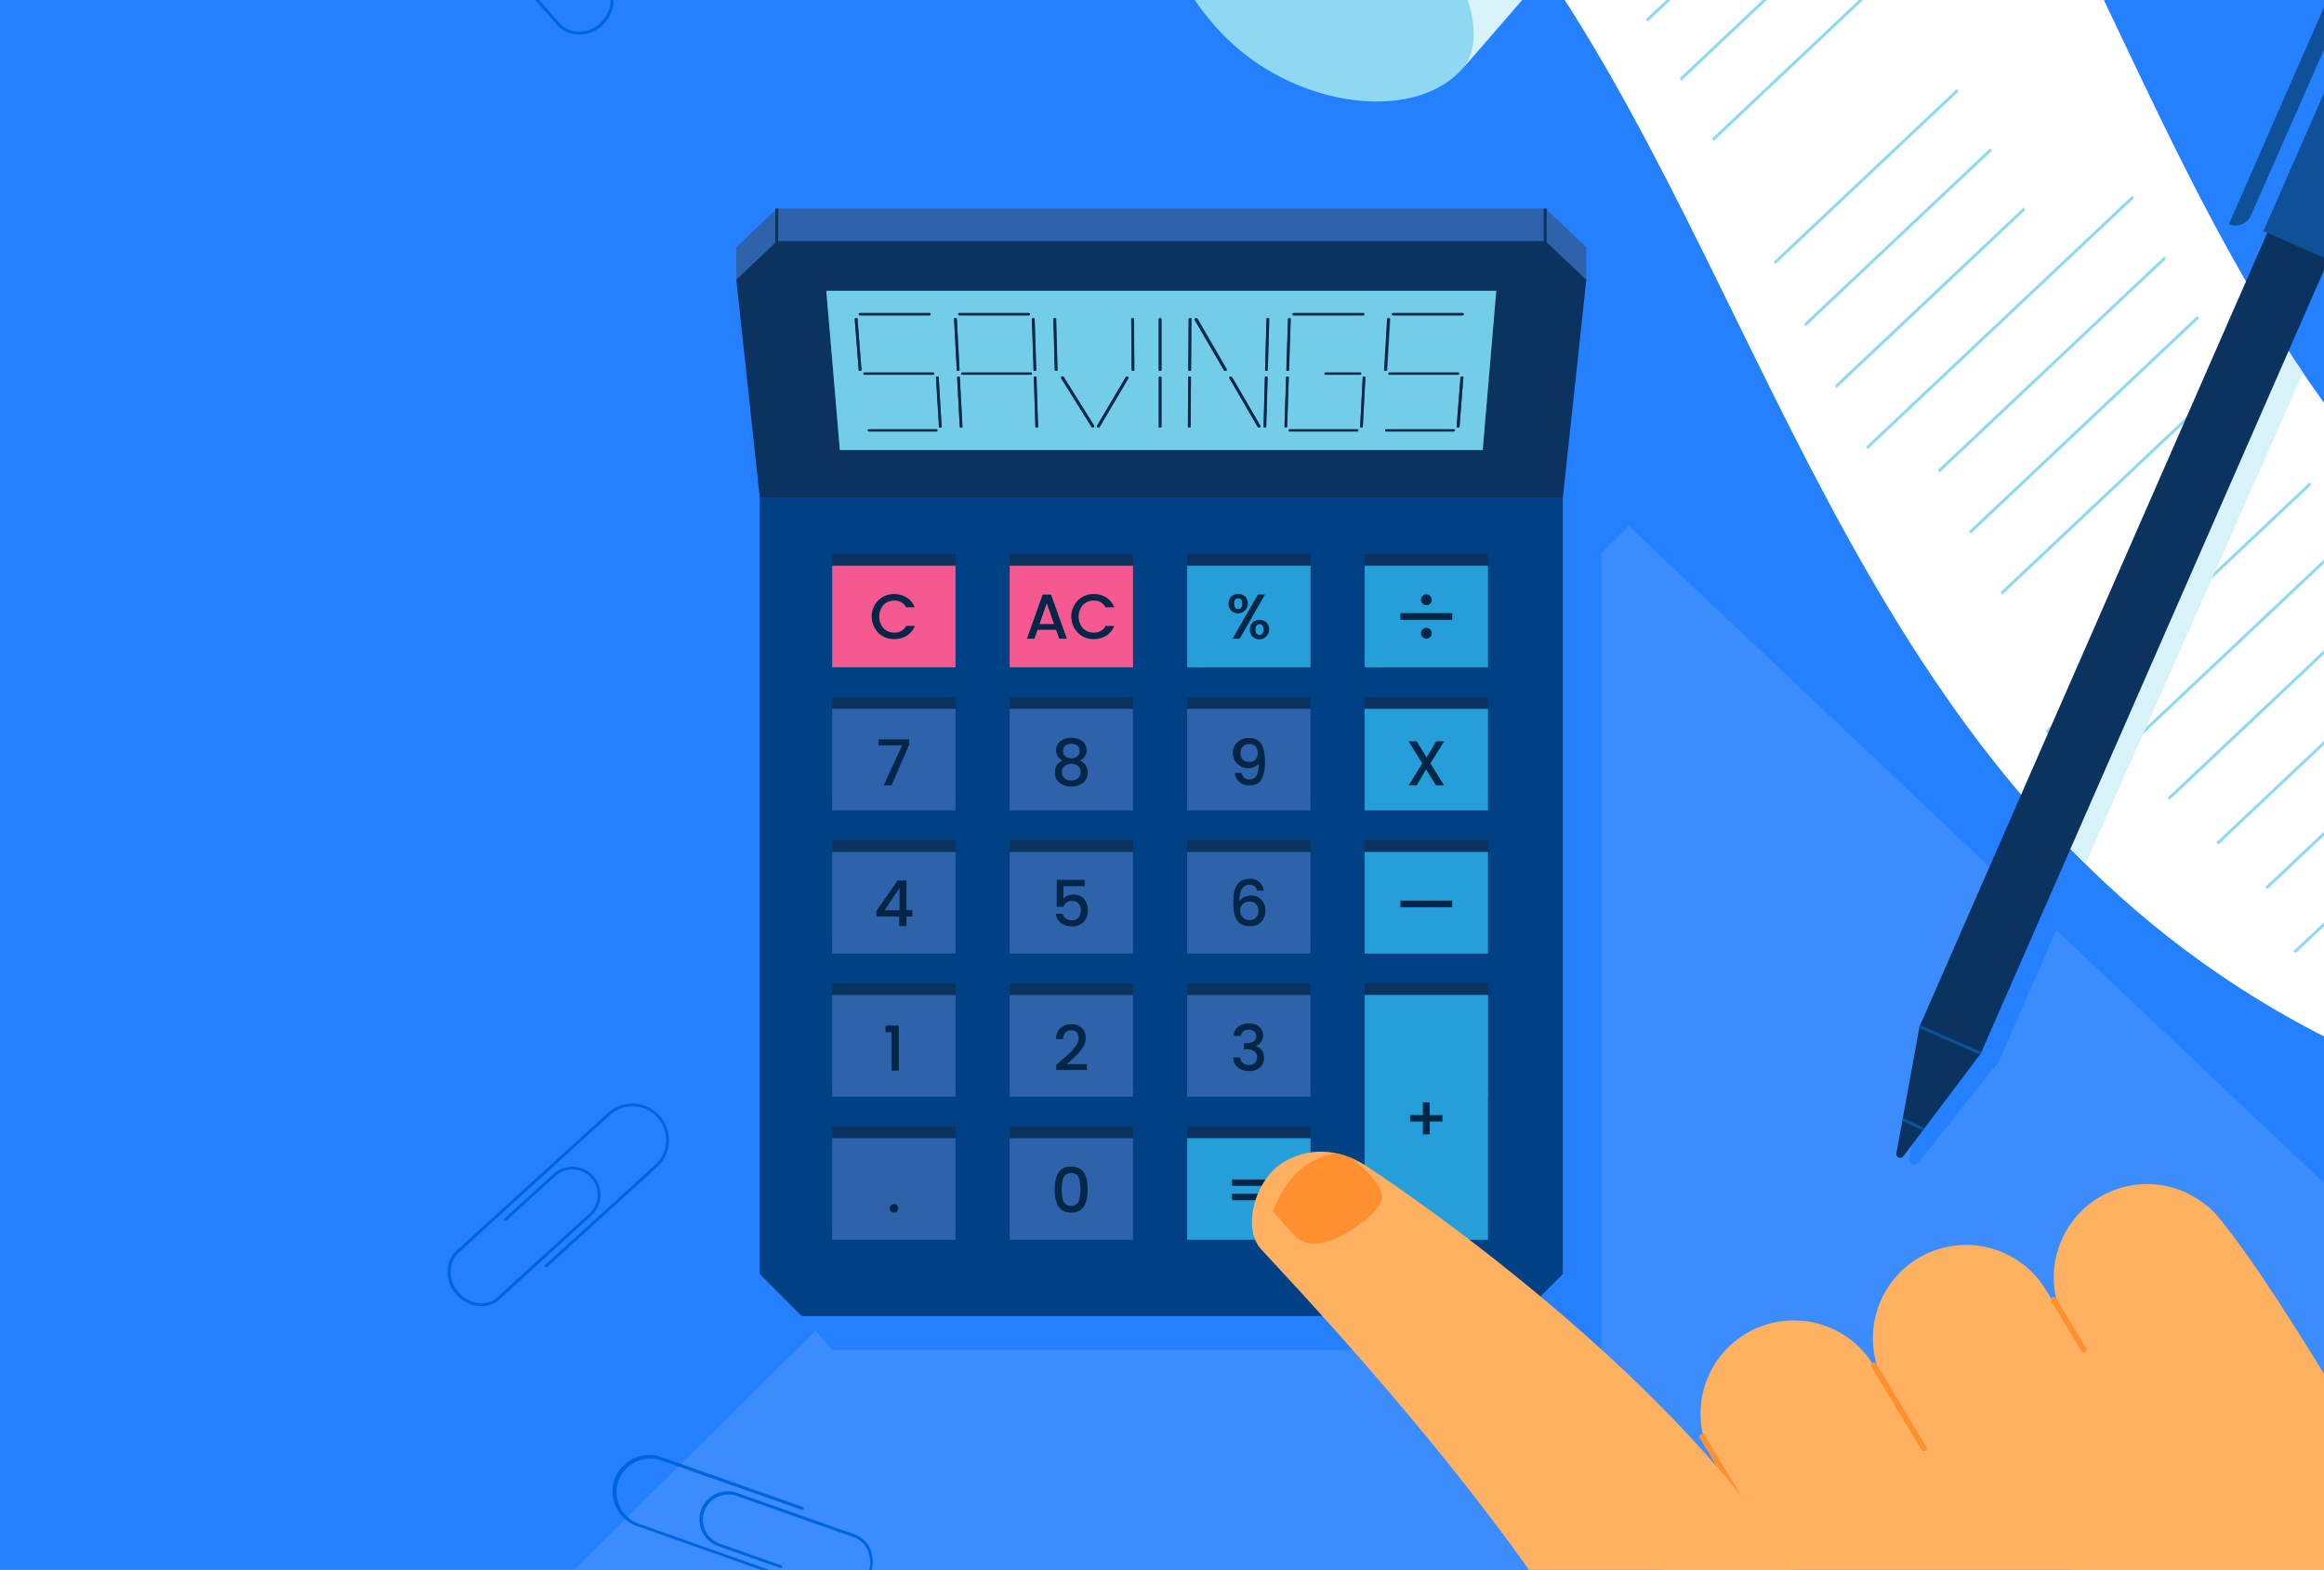 <svg xmlns="http://www.w3.org/2000/svg" xmlns:xlink="http://www.w3.org/1999/xlink" width="900" height="608" viewBox="0 0 900 608">
  <rect x="0" y="0" width="900" height="608" fill="#808080" stroke="none"/>
  <defs>
    <clipPath id="clip-average-homeowners-insurance-cost_card-image">
      <rect width="900" height="608"/>
    </clipPath>
  </defs>
  <g id="average-homeowners-insurance-cost_card-image" clip-path="url(#clip-average-homeowners-insurance-cost_card-image)">
    <rect width="900" height="608" fill="#fff"/>
    <g id="hero-car-insurance-cost-factors" transform="translate(-747.281 -111.293)">
      <rect id="Rectangle_1930" data-name="Rectangle 1930" width="1652.449" height="791.799" transform="translate(0 0.057)" fill="#2480fe"/>
      <path id="Path_85240" data-name="Path 85240" d="M1454.033,154.41l-109.153,266.7,10.993,3.259,98.16-221.589Z" transform="translate(198.416 22.781)" fill="#2480fe"/>
      <path id="Path_85241" data-name="Path 85241" d="M1428.072,430.686l-21.941,50.136-31.121,39.165a2.031,2.031,0,0,1-3.546-1.813l5.669-20.288,38.718-78.767L1262.838,274.53,781,751.353h756.225V533.838Z" transform="translate(115.224 40.503)" fill="#3b8dfe"/>
      <path id="Path_85242" data-name="Path 85242" d="M1357.446,391.01l-11.406-10.5-11.82,24.052,12.233,11.567Z" transform="translate(196.843 56.138)" fill="#2480fe"/>
      <path id="Path_85243" data-name="Path 85243" d="M1295.55,500.524a2.031,2.031,0,0,0,3.546,1.813l31.121-39.165,21.952-50.136-12.233-11.556-38.718,78.767Z" transform="translate(191.127 59.232)" fill="#2480fe"/>
      <path id="Path_85244" data-name="Path 85244" d="M1493,358.479,1193.053,56.85l-112.263,74.3c140.24,82.049,228.486,243.736,341.437,330.49,26.726,20.529,50.319,37.387,70.768,51.169Z" transform="translate(159.454 8.387)" fill="#2480fe"/>
      <path id="Path_85245" data-name="Path 85245" d="M1051.433,42.636c-21.344,20.9-5.21,65.18,22.469,88s68.347,26.749,85.95,7.149,70.183-81.865,70.183-81.865L1094.627,1.52Z" transform="translate(153.673 0.224)" fill="#8fd8f2"/>
      <path id="Path_85246" data-name="Path 85246" d="M1150.591,137.791c16.685-19.095-16.639-70.814-46.211-80.913,18.2-17.672,56.539-55.369,56.539-55.369l28.688,91.172Z" transform="translate(162.934 0.223)" fill="#d7f2f8"/>
      <path id="Path_85247" data-name="Path 85247" d="M1050.17,37.675l2.651-2.525C1051.891,35.965,1051.008,36.8,1050.17,37.675Z" transform="translate(154.936 5.186)" fill="#fff"/>
      <path id="Path_85248" data-name="Path 85248" d="M1497.172,274.311c-62.449-83.1-92.8-184.248-148.1-271.966l-1.515-2.3H1094.789l-42.31,40.278c26.7-23.272,89.909-17.213,148.032,74.968,84.665,134.262,123.532,314.895,296.638,399.985Z" transform="translate(155.277 0.007)" fill="#fff"/>
      <path id="Path_85249" data-name="Path 85249" d="M1209.621,249.446l48.185-37.306,16.226,14.447-42.769,46.165V602.784H933.512L922.06,589.472Z" transform="translate(136.035 31.298)" fill="#2480fe"/>
      <path id="Path_85250" data-name="Path 85250" d="M926.9,585.223l5.9,6.851h297.751V284.73Z" transform="translate(136.749 42.007)" fill="#2480fe"/>
      <path id="Path_85251" data-name="Path 85251" d="M854.93,119.74h-.47a11.246,11.246,0,0,1-8.033-3.638L794.214,56.557A14.161,14.161,0,0,1,815.5,37.9L853.37,81.011a.574.574,0,0,1-.861.757h0l-37.914-43.09a13,13,0,1,0-20.36,16.171q.405.5.852.973h0l52.144,59.511a10.087,10.087,0,0,0,7.252,3.248,11.774,11.774,0,0,0,8.2-2.926c4.808-4.211,5.738-10.752,2.112-14.918L832.817,64.291A9.8,9.8,0,0,0,817.9,76.983l.207.23h0l16.834,19.2a.574.574,0,0,1-.861.757l-16.857-19.2a10.949,10.949,0,1,1,16.467-14.436h0l31.982,36.48c4.051,4.59,3.075,11.866-2.215,16.5A12.887,12.887,0,0,1,854.93,119.74Z" transform="translate(116.698 4.928)" fill="#0064dc"/>
      <path id="Path_85252" data-name="Path 85252" d="M815.321,547.93a11.76,11.76,0,0,1-1.331-.08,13.45,13.45,0,0,1-8.343-4.429c-4.59-5.038-4.521-12.852.126-17.075l58.593-53.28a14.163,14.163,0,0,1,19.072,20.942h0l-42.459,38.58a.574.574,0,1,1-.849-.769l.057-.057h0l42.459-38.58a13.037,13.037,0,0,0-17.569-19.267l-58.524,53.28c-4.108,3.741-4.131,10.959,0,15.457a12.313,12.313,0,0,0,7.631,4.062,9.181,9.181,0,0,0,7.3-2.226l35.895-32.647a9.8,9.8,0,0,0-13.185-14.493l-18.9,17.213a.574.574,0,1,1-.849-.769l.057-.057h0l18.9-17.213a10.947,10.947,0,0,1,14.723,16.192h0l-35.895,32.636A10.064,10.064,0,0,1,815.321,547.93Z" transform="translate(118.359 69.249)" fill="#0064dc"/>
      <path id="Path_85253" data-name="Path 85253" d="M946.243,642.765a10.2,10.2,0,0,1-3.442-.574L868.119,615.8a14.161,14.161,0,1,1,9.18-26.76h.172l54.083,19.072a.6.6,0,0,1-.356,1.148h0l-54-18.969a13.013,13.013,0,1,0-8.652,24.534h0l74.682,26.393a10.087,10.087,0,0,0,7.918-.712,11.739,11.739,0,0,0,5.738-6.564,12.313,12.313,0,0,0,0-8.641,9.1,9.1,0,0,0-5.416-5.371l-45.752-16.134a9.8,9.8,0,0,0-6.518,18.475l24.1,8.492a.574.574,0,0,1-.379,1.079l-24.1-8.492a10.95,10.95,0,0,1,7.275-20.656h0l45.752,16.134a10.236,10.236,0,0,1,6,6,13.45,13.45,0,0,1,0,9.444,12.886,12.886,0,0,1-6.277,7.207A11.9,11.9,0,0,1,946.243,642.765Z" transform="translate(126.575 86.757)" fill="#0064dc"/>
      <path id="Path_85254" data-name="Path 85254" d="M1292,280.515l.574,1.033L1395.393,184.6l-.562-1.044Z" transform="translate(190.614 27.081)" fill="#8fd8f2"/>
      <path id="Path_85255" data-name="Path 85255" d="M1303.34,300.349l.6,1.01,102.6-96.737-.6-1.021Z" transform="translate(192.287 30.038)" fill="#8fd8f2"/>
      <path id="Path_85256" data-name="Path 85256" d="M1270.48,239.582l.539,1.067,103.336-97.46-.528-1.079Z" transform="translate(187.439 20.966)" fill="#8fd8f2"/>
      <path id="Path_85257" data-name="Path 85257" d="M1281,260.188l.551,1.056,103.083-97.2-.539-1.067Z" transform="translate(188.991 24.045)" fill="#8fd8f2"/>
      <path id="Path_85258" data-name="Path 85258" d="M1315.32,319.659l.631.987,102.452-96.6-.631-.987Z" transform="translate(194.055 32.909)" fill="#8fd8f2"/>
      <path id="Path_85259" data-name="Path 85259" d="M1445.016,373.41,1406,410.2l.952.677,38.064-35.883Z" transform="translate(207.433 55.091)" fill="#8fd8f2"/>
      <path id="Path_85260" data-name="Path 85260" d="M1430.36,241.8,1328,338.308l.677.941,102.36-96.508Z" transform="translate(195.926 35.674)" fill="#8fd8f2"/>
      <path id="Path_85261" data-name="Path 85261" d="M1151.7,39.337,1193.372,0H1191.7L1150.81,38.546Z" transform="translate(169.784)" fill="#8fd8f2"/>
      <path id="Path_85262" data-name="Path 85262" d="M1195.37,97.526,1298.648.1h-1.675l-102.3,96.393Z" transform="translate(176.255 0.015)" fill="#8fd8f2"/>
      <path id="Path_85263" data-name="Path 85263" d="M1260.12,218.735l.528,1.079,103.645-97.724-.516-1.09Z" transform="translate(185.911 17.852)" fill="#8fd8f2"/>
      <path id="Path_85264" data-name="Path 85264" d="M1450.1,312.17l-78.549,74.062.826.8,77.722-73.293Z" transform="translate(202.351 46.056)" fill="#8fd8f2"/>
      <path id="Path_85265" data-name="Path 85265" d="M1447.645,342.79l-59.465,56.069.9.734,58.524-55.231Z" transform="translate(204.804 50.573)" fill="#8fd8f2"/>
      <path id="Path_85266" data-name="Path 85266" d="M1442.2,404.05l-17.11,16.066,1.021.608,16.066-15.159Z" transform="translate(210.25 59.611)" fill="#8fd8f2"/>
      <path id="Path_85267" data-name="Path 85267" d="M1167.872,56.975,1228.232,0h-1.675L1167.08,56.08Z" transform="translate(172.184)" fill="#8fd8f2"/>
      <path id="Path_85268" data-name="Path 85268" d="M1132.31,23.477l1.01.631L1158.83.01h-1.63Z" transform="translate(167.054 0.001)" fill="#8fd8f2"/>
      <path id="Path_85269" data-name="Path 85269" d="M1111.868,12.21,1124.755,0h-1.675L1110.64,11.728Z" transform="translate(163.857)" fill="#8fd8f2"/>
      <path id="Path_85270" data-name="Path 85270" d="M1356.792,373.261l95.6-90.139V281.55L1356,372.412Z" transform="translate(200.056 41.538)" fill="#8fd8f2"/>
      <path id="Path_85271" data-name="Path 85271" d="M1249.84,197.836l.528,1.079,103.9-97.965-.516-1.09Z" transform="translate(184.394 14.733)" fill="#8fd8f2"/>
      <path id="Path_85272" data-name="Path 85272" d="M1341.54,356.154l.723.9,102.268-96.393-.712-.907Z" transform="translate(197.923 38.322)" fill="#8fd8f2"/>
      <path id="Path_85273" data-name="Path 85273" d="M1239.5,176.989l.539,1.067L1344.12,79.919l-.528-1.079Z" transform="translate(182.869 11.632)" fill="#8fd8f2"/>
      <path id="Path_85274" data-name="Path 85274" d="M1229,156.32l.551,1.056,104.127-98.24-.551-1.056Z" transform="translate(181.32 8.569)" fill="#8fd8f2"/>
      <path id="Path_85275" data-name="Path 85275" d="M1206.72,116.006l.6,1.021,103.944-98-.62-1Z" transform="translate(178.033 2.66)" fill="#8fd8f2"/>
      <path id="Path_85276" data-name="Path 85276" d="M1218.08,135.952l.574,1.044,104.139-98.183-.574-1.033Z" transform="translate(179.709 5.574)" fill="#8fd8f2"/>
      <path id="Path_85277" data-name="Path 85277" d="M1181.62,75.554l.7.918L1263.359,0h-1.675Z" transform="translate(174.329)" fill="#8fd8f2"/>
      <path id="Path_85278" data-name="Path 85278" d="M1346.068,87.42l-38.178,37.7,34.093,60.739,36.583-29.8Z" transform="translate(192.958 12.897)" fill="#fff"/>
      <path id="Path_85279" data-name="Path 85279" d="M1316.36,339.38l116.75-104.69,8.928,11.429-104.8,108.786Z" transform="translate(194.208 34.625)" fill="#fff"/>
      <path id="Path_85280" data-name="Path 85280" d="M1258.57,16.161l24.179,41.667,32.418-32.682L1299.858.05H1275.99Z" transform="translate(185.682 0.007)" fill="#fff"/>
      <path id="Path_85281" data-name="Path 85281" d="M1356.117,415.276l84.264-190.215q-5.944-8.767-11.476-17.741L1347.43,406.406Q1351.607,410.893,1356.117,415.276Z" transform="translate(198.792 30.587)" fill="#d7f2f8"/>
      <path id="Path_85282" data-name="Path 85282" d="M1279.64,270.681l23.914-24.431,35.241,68.772-26.738,18.372Z" transform="translate(188.791 36.33)" fill="#fff"/>
      <path id="Path_85283" data-name="Path 85283" d="M1361.85,379.412l18.739-17.362,51.467,47.21-19.577,18.315-50.618-44.341" transform="translate(200.92 53.415)" fill="#fff"/>
      <path id="Path_85284" data-name="Path 85284" d="M1350.155,65.23l11.108,18.108-119.47,114.03L1228.78,174.6Z" transform="translate(181.287 9.624)" fill="#fff"/>
      <path id="Path_85285" data-name="Path 85285" d="M1461.958,121.58l-161.8,369.334-8.974,49.126a1.515,1.515,0,0,0,2.7,1.148l30.031-39.9,138.048-315.113Z" transform="translate(190.491 17.937)" fill="#0a3360"/>
      <path id="Path_85286" data-name="Path 85286" d="M1443.682,118.05l-28.642,65.364,27.266,11.946,1.377-3.144Z" transform="translate(208.767 17.416)" fill="#0f5198"/>
      <path id="Path_85287" data-name="Path 85287" d="M1440.143,118.05l-1.113,2.548,1.113-1.17Z" transform="translate(212.306 17.416)" fill="#0f5198"/>
      <path id="Path_85288" data-name="Path 85288" d="M1411.9,181.647l33.5-75.967V89.11l-42,95.854h0A6.461,6.461,0,0,0,1411.9,181.647Z" transform="translate(207.05 13.147)" fill="#0f5198"/>
      <rect id="Rectangle_1931" data-name="Rectangle 1931" width="1.148" height="25.923" transform="translate(1490.364 509.357) rotate(-66.34)" fill="#0f5198"/>
      <rect id="Rectangle_1932" data-name="Rectangle 1932" width="1.148" height="9.077" transform="translate(1483.843 545.344) rotate(-65.06)" fill="#0f5198"/>
      <path id="Path_85289" data-name="Path 85289" d="M923.849,581.9h278.506l16.249-16.261V264.96h-311V565.637Z" transform="translate(133.902 39.091)" fill="#004085"/>
      <path id="Path_85290" data-name="Path 85290" d="M909,266.8,898.29,167.38h332.372L1219.955,266.8Z" transform="translate(132.529 24.694)" fill="none"/>
      <path id="Path_85291" data-name="Path 85291" d="M1213.093,167.38H915.457L899.69,182.3l9.1,84.5h310.959l9.1-84.5-15.756-14.918" transform="translate(132.735 24.694)" fill="#2e63ac"/>
      <path id="Path_85292" data-name="Path 85292" d="M899.69,180.38V193l5.784-4.556Z" transform="translate(132.735 26.612)" fill="#2e63ac"/>
      <path id="Path_85293" data-name="Path 85293" d="M1187.272,180.38V193l-5.772-4.556Z" transform="translate(174.312 26.612)" fill="#2e63ac"/>
      <path id="Path_85294" data-name="Path 85294" d="M909,277.8,898.29,178.37h332.372L1219.955,277.8Z" transform="translate(132.529 26.316)" fill="none"/>
      <path id="Path_85295" data-name="Path 85295" d="M939.8,259.306l-5.244-61.68H1194l-5.244,61.668H939.739m273.3-80.924H915.457L899.69,193.288l9.1,84.55h310.982l9.1-84.5-15.756-14.918" transform="translate(132.735 26.316)" fill="#0a3360"/>
      <path id="Path_85296" data-name="Path 85296" d="M946.7,249.662a.677.677,0,0,1-.218,0,.645.645,0,0,1-.184-.1.54.54,0,0,1-.126-.149.412.412,0,0,1,0-.184.389.389,0,0,1,0-.184.425.425,0,0,1,.115-.149.529.529,0,0,1,.172-.1.62.62,0,0,1,.218,0H972.6a.688.688,0,0,1,.23,0,.63.63,0,0,1,.184.1.517.517,0,0,1,.126.149.421.421,0,0,1,0,.184.367.367,0,0,1,0,.184.437.437,0,0,1-.115.149.549.549,0,0,1-.172.1.654.654,0,0,1-.218,0H946.709m162.95,0a.665.665,0,0,1-.218,0,.574.574,0,0,1-.184-.1.45.45,0,0,1-.115-.149.38.38,0,0,1,0-.184.411.411,0,0,1,0-.184.507.507,0,0,1,.126-.149.61.61,0,0,1,.183-.1.689.689,0,0,1,.218,0h25.911a.665.665,0,0,1,.218,0,.547.547,0,0,1,.172.1.437.437,0,0,1,.115.149.389.389,0,0,1,0,.184.4.4,0,0,1,0,.184.517.517,0,0,1-.126.149.635.635,0,0,1-.184.1.7.7,0,0,1-.229,0h-25.9m37.341,0a.633.633,0,0,1-.218,0,.541.541,0,0,1-.172-.1.437.437,0,0,1-.115-.149.383.383,0,0,1,0-.184.425.425,0,0,1,0-.184.517.517,0,0,1,.126-.149.63.63,0,0,1,.184-.1.665.665,0,0,1,.218,0h25.923a.62.62,0,0,1,.218,0,.53.53,0,0,1,.172.1.425.425,0,0,1,.115.149.391.391,0,0,1,0,.184.414.414,0,0,1-.057.184.535.535,0,0,1-.126.149.637.637,0,0,1-.184.1.678.678,0,0,1-.218,0h-25.911m-172.75-1.492a.689.689,0,0,1-.23,0,.631.631,0,0,1-.184-.1.515.515,0,0,1-.126-.149.423.423,0,0,1,0-.184l-1.148-18.877a.4.4,0,0,1,0-.184.449.449,0,0,1,.115-.149.55.55,0,0,1,.184-.1.653.653,0,0,1,.218,0,.7.7,0,0,1,.23,0,.643.643,0,0,1,.183.1.53.53,0,0,1,.138.149.435.435,0,0,1,0,.184l1.17,18.911a.391.391,0,0,1,0,.184.438.438,0,0,1-.115.149.549.549,0,0,1-.172.1.653.653,0,0,1-.218,0m8.033,0a.689.689,0,0,1-.23,0,.632.632,0,0,1-.184-.1.516.516,0,0,1-.126-.149.414.414,0,0,1,0-.184l-1-18.877a.405.405,0,0,1,0-.184.46.46,0,0,1,.115-.149.552.552,0,0,1,.184-.1.654.654,0,0,1,.229,0,.691.691,0,0,1,.23,0,.63.63,0,0,1,.184.1.53.53,0,0,1,.126.149.433.433,0,0,1,0,.184l.975,18.877a.389.389,0,0,1,0,.184.446.446,0,0,1-.115.149.551.551,0,0,1-.172.1.655.655,0,0,1-.218,0m29.3,0a.688.688,0,0,1-.229,0,.607.607,0,0,1-.184-.1.5.5,0,0,1-.126-.149.416.416,0,0,1,0-.184l-.62-18.877a.416.416,0,0,1,0-.184.47.47,0,0,1,.115-.149.574.574,0,0,1,.183-.1.666.666,0,0,1,.229,0,.655.655,0,0,1,.218,0,.611.611,0,0,1,.184.1.517.517,0,0,1,.126.149.424.424,0,0,1,0,.184l.608,18.877a.406.406,0,0,1,0,.184.459.459,0,0,1-.115.149.564.564,0,0,1-.172.1.631.631,0,0,1-.218,0m47.749,0a.677.677,0,0,1-.218,0,.584.584,0,0,1-.184-.1.479.479,0,0,1-.126-.149.4.4,0,0,1,0-.184V228.812a.414.414,0,0,1,0-.184.48.48,0,0,1,.126-.149.6.6,0,0,1,.184-.1.675.675,0,0,1,.229,0,.643.643,0,0,1,.218,0,.586.586,0,0,1,.184.1.492.492,0,0,1,.126.149.413.413,0,0,1,0,.184v18.877a.405.405,0,0,1,0,.184.481.481,0,0,1-.115.149.584.584,0,0,1-.184.1.642.642,0,0,1-.218,0m11.257,0a.643.643,0,0,1-.218,0,.575.575,0,0,1-.184-.1.473.473,0,0,1-.115-.149.4.4,0,0,1,0-.184l.126-18.877a.425.425,0,0,1,0-.184.492.492,0,0,1,.126-.149.594.594,0,0,1,.183-.1.642.642,0,0,1,.218,0,.677.677,0,0,1,.229,0,.583.583,0,0,1,.184.1.48.48,0,0,1,.126.149.415.415,0,0,1,0,.184l-.149,18.877a.4.4,0,0,1,0,.184.482.482,0,0,1-.126.149.594.594,0,0,1-.184.1.679.679,0,0,1-.218,0m29.3,0a.663.663,0,0,1-.218,0,.574.574,0,0,1-.184-.1.458.458,0,0,1-.115-.149.4.4,0,0,1,0-.184l.5-18.877a.425.425,0,0,1,0-.184.507.507,0,0,1,.126-.149.62.62,0,0,1,.184-.1.689.689,0,0,1,.23,0,.665.665,0,0,1,.229,0,.574.574,0,0,1,.184.1.472.472,0,0,1,.115.149.416.416,0,0,1,0,.184l-.516,18.877a.411.411,0,0,1,0,.184.5.5,0,0,1-.126.149.61.61,0,0,1-.184.1.687.687,0,0,1-.218,0m8.1,0a.654.654,0,0,1-.218,0,.539.539,0,0,1-.172-.1.446.446,0,0,1-.115-.149.4.4,0,0,1,0-.184l.608-18.877a.435.435,0,0,1,0-.184.5.5,0,0,1,.126-.149.6.6,0,0,1,.184-.1.676.676,0,0,1,.229,0,.667.667,0,0,1,.23,0,.572.572,0,0,1,.183.1.47.47,0,0,1,.115.149.414.414,0,0,1,0,.184l-.631,18.877a.409.409,0,0,1,0,.184.507.507,0,0,1-.126.149.608.608,0,0,1-.184.1.687.687,0,0,1-.218,0m29.3,0a.654.654,0,0,1-.218,0,.552.552,0,0,1-.172-.1.447.447,0,0,1-.115-.149.389.389,0,0,1,0-.184l.987-18.877a.435.435,0,0,1,0-.184.525.525,0,0,1,.126-.149.63.63,0,0,1,.2-.1.7.7,0,0,1,.229,0,.631.631,0,0,1,.218,0,.549.549,0,0,1,.172.1.458.458,0,0,1,.115.149.4.4,0,0,1,0,.184l-1,18.877a.423.423,0,0,1,0,.184.517.517,0,0,1-.126.149.617.617,0,0,1-.183.1.664.664,0,0,1-.218,0m37.387,0a.619.619,0,0,1-.218,0,.528.528,0,0,1-.172-.1.424.424,0,0,1-.115-.149.386.386,0,0,1,0-.184l1.469-18.877a.444.444,0,0,1,.057-.184.55.55,0,0,1,.138-.149.652.652,0,0,1,.184-.1.676.676,0,0,1,.218,0,.654.654,0,0,1,.218,0,.539.539,0,0,1,.172.1.436.436,0,0,1,.115.149.4.4,0,0,1,0,.184l-1.48,18.877a.427.427,0,0,1-.057.184.543.543,0,0,1-.138.149.659.659,0,0,1-.2.1.7.7,0,0,1-.229,0m-141.4,0h-.287l-.126-.08a.491.491,0,0,1-.092-.115l-11.808-18.877a.4.4,0,0,1-.069-.184.392.392,0,0,1,0-.184.46.46,0,0,1,.1-.161.571.571,0,0,1,.172-.115h.562l.126.08.1.115,11.8,18.888a.426.426,0,0,1,0,.184.4.4,0,0,1,0,.184.446.446,0,0,1-.1.161.548.548,0,0,1-.172.115h-.218m2.134,0h-.252a.571.571,0,0,1-.172-.115.469.469,0,0,1-.1-.161.413.413,0,0,1,0-.184.413.413,0,0,1,0-.184l11.143-18.888a.48.48,0,0,1,.092-.115l.126-.08h.574a.588.588,0,0,1,.184.115.487.487,0,0,1,.1.161.413.413,0,0,1,0,.367l-11.154,18.877a.472.472,0,0,1-.092.115l-.115.08h-.287m62.231,0h-.287l-.115-.08a.47.47,0,0,1-.092-.115L1086.2,229.053a.389.389,0,0,1,0-.367.479.479,0,0,1,.115-.161.6.6,0,0,1,.184-.115h.551l.115.08a.459.459,0,0,1,.092.115l10.97,18.888a.411.411,0,0,1,0,.184.4.4,0,0,1,0,.184.47.47,0,0,1-.1.161.586.586,0,0,1-.184.115h-.264M945.057,227.687a.423.423,0,0,1-.4-.1.553.553,0,0,1-.138-.149.447.447,0,0,1,0-.184.4.4,0,0,1,0-.184.448.448,0,0,1,.115-.149.528.528,0,0,1,.172-.1.62.62,0,0,1,.218,0H971.3a.7.7,0,0,1,.229,0,.642.642,0,0,1,.2.1.529.529,0,0,1,.138.149.435.435,0,0,1,0,.184.4.4,0,0,1,0,.184.449.449,0,0,1-.115.149.547.547,0,0,1-.183.1.654.654,0,0,1-.218,0H944.954m37.869,0a.687.687,0,0,1-.229,0,.634.634,0,0,1-.184-.1.529.529,0,0,1-.126-.149.435.435,0,0,1,0-.184.4.4,0,0,1,0-.184.461.461,0,0,1,.115-.149.553.553,0,0,1,.184-.1.654.654,0,0,1,.229,0h26.359a.69.69,0,0,1,.23,0,.621.621,0,0,1,.184.1.516.516,0,0,1,.126.149.426.426,0,0,1,0,.184.414.414,0,0,1,0,.184.468.468,0,0,1-.115.149.573.573,0,0,1-.183.1.666.666,0,0,1-.23,0H982.925m140.584,0a.664.664,0,0,1-.218,0,.561.561,0,0,1-.184-.1.461.461,0,0,1-.115-.149.4.4,0,0,1,0-.184.425.425,0,0,1,0-.184.518.518,0,0,1,.126-.149.629.629,0,0,1,.184-.1.689.689,0,0,1,.229,0h13.151a.667.667,0,0,1,.218,0,.562.562,0,0,1,.184.1.462.462,0,0,1,.115.149.4.4,0,0,1,0,.184.435.435,0,0,1,0,.184.527.527,0,0,1-.126.149.63.63,0,0,1-.2.1.687.687,0,0,1-.229,0H1123.51m24.764,0a.631.631,0,0,1-.218,0,.536.536,0,0,1-.172-.1.446.446,0,0,1-.115-.149.407.407,0,0,1,0-.184.439.439,0,0,1,0-.184.542.542,0,0,1,.126-.149.635.635,0,0,1,.184-.1.667.667,0,0,1,.218,0h26.313a.62.62,0,0,1,.218,0,.53.53,0,0,1,.172.1.438.438,0,0,1,.115.149.4.4,0,0,1,0,.184.448.448,0,0,1-.057.184.548.548,0,0,1-.138.149.646.646,0,0,1-.184.1.665.665,0,0,1-.218,0h-26.3m-205.03-1.538a.7.7,0,0,1-.229,0,.656.656,0,0,1-.2-.1.549.549,0,0,1-.138-.149.45.45,0,0,1,0-.184L941.1,206.205a.413.413,0,0,1,0-.2.436.436,0,0,1,.115-.161.538.538,0,0,1,.184-.1.677.677,0,0,1,.23,0,.69.69,0,0,1,.23,0,.655.655,0,0,1,.2.1.55.55,0,0,1,.138.161.458.458,0,0,1,0,.2l1.515,19.508a.4.4,0,0,1,0,.184.447.447,0,0,1-.115.149.527.527,0,0,1-.172.1.619.619,0,0,1-.218,0m37.937,0a.677.677,0,0,1-.229,0,.608.608,0,0,1-.184-.1.517.517,0,0,1-.126-.149.452.452,0,0,1,0-.184l-1.033-19.508a.423.423,0,0,1,0-.2.446.446,0,0,1,.115-.161.539.539,0,0,1,.184-.1.665.665,0,0,1,.23,0,.712.712,0,0,1,.229,0,.643.643,0,0,1,.2.1.529.529,0,0,1,.138.161.45.45,0,0,1,0,.2l1.021,19.508a.4.4,0,0,1,0,.184.459.459,0,0,1-.115.149.55.55,0,0,1-.184.1.655.655,0,0,1-.23,0m29.733,0a.689.689,0,0,1-.23,0,.62.62,0,0,1-.184-.1.515.515,0,0,1-.126-.149.42.42,0,0,1,0-.184l-.642-19.508a.425.425,0,0,1,0-.2.469.469,0,0,1,.115-.161.572.572,0,0,1,.184-.1.686.686,0,0,1,.229,0,.677.677,0,0,1,.23,0,.62.62,0,0,1,.183.1.516.516,0,0,1,.126.161.435.435,0,0,1,0,.2l.631,19.508a.416.416,0,0,1,0,.184.472.472,0,0,1-.115.149.562.562,0,0,1-.184.1.63.63,0,0,1-.218,0m8.216,0a.688.688,0,0,1-.229,0,.62.62,0,0,1-.184-.1.516.516,0,0,1-.126-.149.424.424,0,0,1,0-.184l-.539-19.508a.425.425,0,0,1,0-.2.471.471,0,0,1,.126-.161.574.574,0,0,1,.183-.1.69.69,0,0,1,.229,0,.677.677,0,0,1,.23,0,.608.608,0,0,1,.183.1.513.513,0,0,1,.126.161.437.437,0,0,1,0,.2l.528,19.508a.414.414,0,0,1,0,.184.47.47,0,0,1-.115.149.574.574,0,0,1-.183.1.642.642,0,0,1-.218,0m29.721,0a.654.654,0,0,1-.218,0,.6.6,0,0,1-.184-.1.494.494,0,0,1-.126-.149.425.425,0,0,1,0-.184l-.149-19.508a.425.425,0,0,1,0-.2.48.48,0,0,1,.126-.161.584.584,0,0,1,.184-.1.666.666,0,0,1,.218,0,.7.7,0,0,1,.229,0,.609.609,0,0,1,.183.1.5.5,0,0,1,.126.161.423.423,0,0,1,0,.2l.138,19.508a.414.414,0,0,1,0,.184.484.484,0,0,1-.126.149.593.593,0,0,1-.184.1.677.677,0,0,1-.23,0m10.523,0a.677.677,0,0,1-.229,0,.6.6,0,0,1-.184-.1.5.5,0,0,1-.126-.149.423.423,0,0,1,0-.184V206.205a.428.428,0,0,1,0-.2.483.483,0,0,1,.126-.161.6.6,0,0,1,.184-.1.7.7,0,0,1,.229,0,.665.665,0,0,1,.218,0,.593.593,0,0,1,.184.1.5.5,0,0,1,.126.161.422.422,0,0,1,0,.2v19.508a.424.424,0,0,1,0,.184.5.5,0,0,1-.126.149.584.584,0,0,1-.184.1.642.642,0,0,1-.218,0m11.475,0a.677.677,0,0,1-.229,0,.594.594,0,0,1-.184-.1.48.48,0,0,1-.126-.149.411.411,0,0,1,0-.184l.138-19.508a.425.425,0,0,1,0-.2.493.493,0,0,1,.126-.161.6.6,0,0,1,.184-.1.7.7,0,0,1,.229,0,.666.666,0,0,1,.218,0,.583.583,0,0,1,.183.1.48.48,0,0,1,.126.161.422.422,0,0,1,0,.2l-.149,19.508a.424.424,0,0,1,0,.184.509.509,0,0,1-.126.149.6.6,0,0,1-.184.1.653.653,0,0,1-.218,0m29.721,0a.654.654,0,0,1-.218,0,.551.551,0,0,1-.183-.1.457.457,0,0,1-.115-.149.425.425,0,0,1,0-.184l.528-19.508a.449.449,0,0,1,0-.2.5.5,0,0,1,.126-.161.6.6,0,0,1,.184-.1.712.712,0,0,1,.459,0,.576.576,0,0,1,.184.1.467.467,0,0,1,.126.161.422.422,0,0,1,0,.2l-.539,19.508a.424.424,0,0,1,0,.184.505.505,0,0,1-.126.149.618.618,0,0,1-.184.1.689.689,0,0,1-.229,0m8.216,0a.654.654,0,0,1-.218,0,.547.547,0,0,1-.172-.1.46.46,0,0,1-.115-.149.426.426,0,0,1,0-.184l.631-19.508a.449.449,0,0,1,0-.2.5.5,0,0,1,.126-.161.6.6,0,0,1,.183-.1.712.712,0,0,1,.459,0,.575.575,0,0,1,.184.1.472.472,0,0,1,.115.161.41.41,0,0,1,0,.2l-.643,19.508a.424.424,0,0,1,0,.184.518.518,0,0,1-.126.149.618.618,0,0,1-.184.1.686.686,0,0,1-.229,0m37.949,0a.654.654,0,0,1-.218,0,.55.55,0,0,1-.184-.1.447.447,0,0,1-.115-.149.4.4,0,0,1,0-.184l1.148-19.508a.446.446,0,0,1,.057-.2.529.529,0,0,1,.138-.161.646.646,0,0,1,.2-.1.724.724,0,0,1,.229,0,.642.642,0,0,1,.218,0,.551.551,0,0,1,.184.1.444.444,0,0,1,.115.161.411.411,0,0,1,0,.2l-1.147,19.508a.441.441,0,0,1,0,.184.543.543,0,0,1-.126.149.629.629,0,0,1-.184.1.664.664,0,0,1-.218,0m-62.116,0h-.31l-.126-.08a.482.482,0,0,1-.092-.115l-11.315-19.508a.424.424,0,0,1,0-.379.494.494,0,0,1,.115-.172.6.6,0,0,1,.184-.126h.562l.126.08a.458.458,0,0,1,.092.115l11.3,19.508a.62.62,0,0,1,.057.367.485.485,0,0,1-.1.161.573.573,0,0,1-.184.115h-.264m-141.491-21.4a.688.688,0,0,1-.229,0,.656.656,0,0,1-.2-.1.551.551,0,0,1-.138-.161.46.46,0,0,1-.069-.229.427.427,0,0,1,0-.2.458.458,0,0,1,.115-.161.539.539,0,0,1,.172-.1.62.62,0,0,1,.218,0h26.715a.7.7,0,0,1,.229,0,.643.643,0,0,1,.2.1.551.551,0,0,1,.138.161.459.459,0,0,1,0,.2.413.413,0,0,1,0,.2.447.447,0,0,1-.115.161.565.565,0,0,1-.184.1.677.677,0,0,1-.23,0H943.244m38.5,0a.711.711,0,0,1-.229,0,.645.645,0,0,1-.2-.1.526.526,0,0,1-.138-.161.444.444,0,0,1,0-.2.423.423,0,0,1,0-.2.474.474,0,0,1,.115-.161.562.562,0,0,1,.184-.1.652.652,0,0,1,.229,0h26.715a.689.689,0,0,1,.23,0,.63.63,0,0,1,.195.1.524.524,0,0,1,.126.161.446.446,0,0,1,0,.2.427.427,0,0,1,0,.2.475.475,0,0,1-.115.161.575.575,0,0,1-.184.1.687.687,0,0,1-.229,0h-26.7m129.407,0a.688.688,0,0,1-.229,0,.575.575,0,0,1-.184-.1.474.474,0,0,1-.115-.161.428.428,0,0,1,0-.2.449.449,0,0,1,0-.2.529.529,0,0,1,.126-.161.632.632,0,0,1,.2-.1.69.69,0,0,1,.23,0h26.714a.666.666,0,0,1,.229,0,.564.564,0,0,1,.184.1.472.472,0,0,1,.115.161.426.426,0,0,1,0,.2.449.449,0,0,1,0,.2.526.526,0,0,1-.138.161.645.645,0,0,1-.2.1.711.711,0,0,1-.229,0h-26.692m38.488,0a.641.641,0,0,1-.218,0,.551.551,0,0,1-.172-.1.445.445,0,0,1-.115-.161.415.415,0,0,1,0-.2.459.459,0,0,1,.057-.2.55.55,0,0,1,.138-.161.643.643,0,0,1,.195-.1.666.666,0,0,1,.229,0h26.726a.62.62,0,0,1,.218,0,.539.539,0,0,1,.172.1.46.46,0,0,1,.115.161.423.423,0,0,1,0,.2.461.461,0,0,1-.057.2.548.548,0,0,1-.138.161.655.655,0,0,1-.2.1.689.689,0,0,1-.229,0h-26.749m39.888-9.559H930.07l5.244,61.668H1184.26l5.244-61.668" transform="translate(137.217 28.787)" fill="#74cde8"/>
      <path id="Path_85297" data-name="Path 85297" d="M940.179,204.351a.676.676,0,0,0-.23,0,.539.539,0,0,0-.184.1.434.434,0,0,0-.115.161.411.411,0,0,0,0,.2l1.526,19.508a.452.452,0,0,0,0,.184.548.548,0,0,0,.138.149.652.652,0,0,0,.195.1.7.7,0,0,0,.23,0,.621.621,0,0,0,.218,0,.528.528,0,0,0,.172-.1.448.448,0,0,0,.115-.149.4.4,0,0,0,0-.184L940.73,204.81a.457.457,0,0,0,0-.2.551.551,0,0,0-.138-.161.655.655,0,0,0-.2-.1.687.687,0,0,0-.229,0" transform="translate(138.629 30.147)" fill="#042647"/>
      <path id="Path_85298" data-name="Path 85298" d="M967.6,224.051a.654.654,0,0,0-.218,0,.551.551,0,0,0-.183.1.446.446,0,0,0-.115.149.4.4,0,0,0,0,.184l1.148,18.877a.423.423,0,0,0,0,.184.517.517,0,0,0,.126.149.633.633,0,0,0,.184.1.69.69,0,0,0,.23,0,.653.653,0,0,0,.218,0,.551.551,0,0,0,.172-.1.436.436,0,0,0,.115-.149.387.387,0,0,0,0-.184l-1.148-18.877a.435.435,0,0,0,0-.184.527.527,0,0,0-.138-.149.641.641,0,0,0-.184-.1.7.7,0,0,0-.229,0" transform="translate(142.676 33.054)" fill="#042647"/>
      <path id="Path_85299" data-name="Path 85299" d="M970.478,241.831H944.566a.62.62,0,0,0-.218,0,.529.529,0,0,0-.172.1.425.425,0,0,0-.115.149.392.392,0,0,0,0,.184.414.414,0,0,0,0,.184.538.538,0,0,0,.126.149.645.645,0,0,0,.184.1.677.677,0,0,0,.218,0h25.9a.655.655,0,0,0,.218,0,.552.552,0,0,0,.172-.1.437.437,0,0,0,.115-.149.368.368,0,0,0,0-.184.423.423,0,0,0,0-.184.518.518,0,0,0-.126-.149.632.632,0,0,0-.184-.1.689.689,0,0,0-.23,0" transform="translate(139.28 35.677)" fill="#042647"/>
      <path id="Path_85300" data-name="Path 85300" d="M969.46,222.681H943.066a.62.62,0,0,0-.218,0,.526.526,0,0,0-.172.1.447.447,0,0,0-.115.149.4.4,0,0,0,0,.184.448.448,0,0,0,0,.184.55.55,0,0,0,.138.149.652.652,0,0,0,.183.1.666.666,0,0,0,.218,0H969.46a.654.654,0,0,0,.218,0,.551.551,0,0,0,.184-.1.445.445,0,0,0,.115-.149.4.4,0,0,0,0-.184.439.439,0,0,0,0-.184.527.527,0,0,0-.137-.149.642.642,0,0,0-.2-.1.7.7,0,0,0-.229,0" transform="translate(139.058 32.852)" fill="#042647"/>
      <path id="Path_85301" data-name="Path 85301" d="M968.261,202.621H941.546a.62.62,0,0,0-.218,0,.538.538,0,0,0-.172.1.458.458,0,0,0-.115.161.425.425,0,0,0,0,.2.459.459,0,0,0,0,.2.551.551,0,0,0,.138.161.652.652,0,0,0,.195.1.688.688,0,0,0,.23,0H968.3a.675.675,0,0,0,.229,0,.562.562,0,0,0,.184-.1.448.448,0,0,0,.115-.161.41.41,0,0,0,0-.2.459.459,0,0,0,0-.2.548.548,0,0,0-.138-.161.643.643,0,0,0-.2-.1.7.7,0,0,0-.23,0" transform="translate(138.834 29.892)" fill="#042647"/>
      <path id="Path_85302" data-name="Path 85302" d="M973.7,204.351a.665.665,0,0,0-.23,0,.541.541,0,0,0-.184.1.448.448,0,0,0-.115.161.423.423,0,0,0,0,.2l1.033,19.508a.452.452,0,0,0,0,.184.519.519,0,0,0,.126.149.608.608,0,0,0,.183.1.677.677,0,0,0,.23,0,.654.654,0,0,0,.23,0,.55.55,0,0,0,.184-.1.459.459,0,0,0,.115-.149.4.4,0,0,0,0-.184L974.25,204.81a.446.446,0,0,0,0-.2.53.53,0,0,0-.138-.161.643.643,0,0,0-.2-.1.711.711,0,0,0-.229,0" transform="translate(143.574 30.147)" fill="#042647"/>
      <path id="Path_85303" data-name="Path 85303" d="M974.749,224.051a.654.654,0,0,0-.23,0,.553.553,0,0,0-.184.1.462.462,0,0,0-.115.149.4.4,0,0,0,0,.184l1,18.877a.413.413,0,0,0,0,.184.518.518,0,0,0,.126.149.628.628,0,0,0,.183.1.688.688,0,0,0,.23,0,.654.654,0,0,0,.218,0,.549.549,0,0,0,.172-.1.447.447,0,0,0,.115-.149.391.391,0,0,0,0-.184l-.987-18.877a.435.435,0,0,0,0-.184.529.529,0,0,0-.126-.149.628.628,0,0,0-.183-.1.688.688,0,0,0-.229,0" transform="translate(143.729 33.054)" fill="#042647"/>
      <path id="Path_85304" data-name="Path 85304" d="M999.959,204.351a.689.689,0,0,0-.23,0,.574.574,0,0,0-.184.1.47.47,0,0,0-.115.161.426.426,0,0,0,0,.2l.643,19.508a.423.423,0,0,0,0,.184.516.516,0,0,0,.126.149.62.62,0,0,0,.184.1.688.688,0,0,0,.23,0,.631.631,0,0,0,.218,0,.562.562,0,0,0,.184-.1.466.466,0,0,0,.115-.149.413.413,0,0,0,0-.184l-.631-19.508a.433.433,0,0,0,0-.2.515.515,0,0,0-.126-.161.618.618,0,0,0-.183-.1.676.676,0,0,0-.23,0" transform="translate(147.449 30.147)" fill="#042647"/>
      <path id="Path_85305" data-name="Path 85305" d="M1000.619,224.051a.665.665,0,0,0-.229,0,.574.574,0,0,0-.184.1.47.47,0,0,0-.115.149.413.413,0,0,0,0,.184l.62,18.877a.416.416,0,0,0,0,.184.507.507,0,0,0,.126.149.608.608,0,0,0,.184.1.688.688,0,0,0,.23,0,.631.631,0,0,0,.218,0,.56.56,0,0,0,.172-.1.457.457,0,0,0,.115-.149.4.4,0,0,0,0-.184l-.608-18.877a.425.425,0,0,0,0-.184.517.517,0,0,0-.126-.149.607.607,0,0,0-.184-.1.654.654,0,0,0-.218,0" transform="translate(147.546 33.054)" fill="#042647"/>
      <path id="Path_85306" data-name="Path 85306" d="M1002.451,222.681h-26.3a.653.653,0,0,0-.229,0,.551.551,0,0,0-.184.1.459.459,0,0,0-.115.149.4.4,0,0,0,0,.184.435.435,0,0,0,0,.184.527.527,0,0,0,.126.149.632.632,0,0,0,.184.1.689.689,0,0,0,.23,0h26.29a.666.666,0,0,0,.23,0,.572.572,0,0,0,.183-.1.469.469,0,0,0,.115-.149.414.414,0,0,0,0-.184.425.425,0,0,0,0-.184.518.518,0,0,0-.126-.149.619.619,0,0,0-.184-.1.688.688,0,0,0-.23,0" transform="translate(143.936 32.852)" fill="#042647"/>
      <path id="Path_85307" data-name="Path 85307" d="M1001.841,202.621H975.069a.654.654,0,0,0-.23,0,.563.563,0,0,0-.183.1.47.47,0,0,0-.115.161.427.427,0,0,0,0,.2.446.446,0,0,0,0,.2.526.526,0,0,0,.138.161.642.642,0,0,0,.2.1.711.711,0,0,0,.23,0H1001.8a.688.688,0,0,0,.23,0,.574.574,0,0,0,.184-.1.468.468,0,0,0,.115-.161.425.425,0,0,0,0-.2.451.451,0,0,0,0-.2.526.526,0,0,0-.126-.161.634.634,0,0,0-.2-.1.688.688,0,0,0-.23,0" transform="translate(143.777 29.892)" fill="#042647"/>
      <path id="Path_85308" data-name="Path 85308" d="M1007.221,204.351a.688.688,0,0,0-.229,0,.573.573,0,0,0-.184.1.469.469,0,0,0-.126.161.421.421,0,0,0,0,.2l.539,19.508a.423.423,0,0,0,0,.184.517.517,0,0,0,.126.149.62.62,0,0,0,.183.1.69.69,0,0,0,.23,0,.642.642,0,0,0,.218,0,.574.574,0,0,0,.184-.1.471.471,0,0,0,.115-.149.413.413,0,0,0,0-.184l-.528-19.508a.437.437,0,0,0,0-.2.515.515,0,0,0-.126-.161.61.61,0,0,0-.184-.1.677.677,0,0,0-.229,0" transform="translate(148.518 30.147)" fill="#042647"/>
      <path id="Path_85309" data-name="Path 85309" d="M1009.769,224.057h-.252a.576.576,0,0,0-.172.115.459.459,0,0,0-.1.161.392.392,0,0,0,0,.184.4.4,0,0,0,.069.184l11.808,18.877a.494.494,0,0,0,.092.115l.126.08h.551a.551.551,0,0,0,.172-.115.448.448,0,0,0,.1-.161.4.4,0,0,0,0-.184.423.423,0,0,0,0-.184l-11.8-18.888-.1-.115-.149-.126h-.31" transform="translate(148.896 33.048)" fill="#042647"/>
      <path id="Path_85310" data-name="Path 85310" d="M1033.479,204.351a.665.665,0,0,0-.218,0,.586.586,0,0,0-.184.1.484.484,0,0,0-.126.161.426.426,0,0,0,0,.2l.149,19.508a.425.425,0,0,0,0,.184.493.493,0,0,0,.126.149.6.6,0,0,0,.184.1.656.656,0,0,0,.218,0,.677.677,0,0,0,.229,0,.6.6,0,0,0,.183-.1.482.482,0,0,0,.126-.149.414.414,0,0,0,0-.184l-.138-19.508a.423.423,0,0,0,0-.2.491.491,0,0,0-.126-.161.608.608,0,0,0-.184-.1.7.7,0,0,0-.229,0" transform="translate(152.394 30.147)" fill="#042647"/>
      <path id="Path_85311" data-name="Path 85311" d="M1033.07,224.05h-.3l-.126.08a.485.485,0,0,0-.092.115l-11.143,18.888a.416.416,0,0,0,0,.184.416.416,0,0,0,0,.184.47.47,0,0,0,.1.161.575.575,0,0,0,.172.115h.539l.115-.08a.473.473,0,0,0,.092-.115l11.154-18.877a.412.412,0,0,0,0-.367.481.481,0,0,0-.1-.161.587.587,0,0,0-.184-.115h-.264" transform="translate(150.692 33.055)" fill="#042647"/>
      <path id="Path_85312" data-name="Path 85312" d="M1042.771,204.351a.7.7,0,0,0-.229,0,.6.6,0,0,0-.184.1.483.483,0,0,0-.126.161.425.425,0,0,0,0,.2v19.508a.425.425,0,0,0,0,.184.49.49,0,0,0,.126.149.6.6,0,0,0,.184.1.678.678,0,0,0,.229,0,.644.644,0,0,0,.218,0,.586.586,0,0,0,.184-.1.5.5,0,0,0,.126-.149.423.423,0,0,0,0-.184V204.81a.425.425,0,0,0,0-.2.5.5,0,0,0-.126-.161.6.6,0,0,0-.184-.1.665.665,0,0,0-.218,0" transform="translate(153.763 30.147)" fill="#042647"/>
      <path id="Path_85313" data-name="Path 85313" d="M1042.8,224.051a.677.677,0,0,0-.229,0,.6.6,0,0,0-.184.1.479.479,0,0,0-.126.149.409.409,0,0,0,0,.184v18.877a.4.4,0,0,0,0,.184.48.48,0,0,0,.126.149.584.584,0,0,0,.183.1.676.676,0,0,0,.218,0,.642.642,0,0,0,.218,0,.583.583,0,0,0,.184-.1.481.481,0,0,0,.115-.149.4.4,0,0,0,0-.184v-18.82a.411.411,0,0,0,0-.184.494.494,0,0,0-.126-.149.588.588,0,0,0-.184-.1.642.642,0,0,0-.218,0" transform="translate(153.768 33.054)" fill="#042647"/>
      <path id="Path_85314" data-name="Path 85314" d="M1052.888,204.351a.7.7,0,0,0-.229,0,.6.6,0,0,0-.183.1.491.491,0,0,0-.126.161.421.421,0,0,0,0,.2l-.138,19.508a.414.414,0,0,0,0,.184.481.481,0,0,0,.126.149.6.6,0,0,0,.184.1.677.677,0,0,0,.229,0,.655.655,0,0,0,.218,0,.6.6,0,0,0,.184-.1.506.506,0,0,0,.126-.149.423.423,0,0,0,0-.184l.149-19.508a.425.425,0,0,0,0-.2.484.484,0,0,0-.126-.161.586.586,0,0,0-.184-.1.665.665,0,0,0-.218,0" transform="translate(155.236 30.147)" fill="#042647"/>
      <path id="Path_85315" data-name="Path 85315" d="M1054.9,204.35h-.252a.6.6,0,0,0-.184.126.493.493,0,0,0-.115.172.424.424,0,0,0,0,.379l11.315,19.508a.475.475,0,0,0,.092.115l.126.08h.574a.576.576,0,0,0,.184-.115.483.483,0,0,0,.1-.161.619.619,0,0,0-.058-.367l-11.3-19.508a.451.451,0,0,0-.092-.115l-.126-.08h-.31" transform="translate(155.545 30.149)" fill="#042647"/>
      <path id="Path_85316" data-name="Path 85316" d="M1052.745,224.051a.643.643,0,0,0-.218,0,.6.6,0,0,0-.184.1.49.49,0,0,0-.126.149.424.424,0,0,0,0,.184l-.126,18.877a.4.4,0,0,0,0,.184.469.469,0,0,0,.115.149.571.571,0,0,0,.184.1.642.642,0,0,0,.218,0,.679.679,0,0,0,.218,0,.6.6,0,0,0,.184-.1.486.486,0,0,0,.126-.149.406.406,0,0,0,0-.184l.149-18.877a.409.409,0,0,0,0-.184.482.482,0,0,0-.126-.149.585.585,0,0,0-.183-.1.678.678,0,0,0-.23,0" transform="translate(155.218 33.054)" fill="#042647"/>
      <path id="Path_85317" data-name="Path 85317" d="M1079.2,204.351a.689.689,0,0,0-.229,0,.6.6,0,0,0-.184.1.5.5,0,0,0-.126.161.449.449,0,0,0,0,.2l-.528,19.508a.424.424,0,0,0,0,.184.46.46,0,0,0,.115.149.55.55,0,0,0,.184.1.656.656,0,0,0,.218,0,.688.688,0,0,0,.229,0,.618.618,0,0,0,.184-.1.5.5,0,0,0,.126-.149.423.423,0,0,0,0-.184l.539-19.508a.423.423,0,0,0,0-.2.472.472,0,0,0-.126-.161.573.573,0,0,0-.184-.1.689.689,0,0,0-.229,0" transform="translate(159.06 30.147)" fill="#042647"/>
      <path id="Path_85318" data-name="Path 85318" d="M1078.676,224.051a.687.687,0,0,0-.229,0,.617.617,0,0,0-.184.1.505.505,0,0,0-.126.149.423.423,0,0,0,0,.184l-.5,18.877a.4.4,0,0,0,0,.184.459.459,0,0,0,.115.149.571.571,0,0,0,.183.1.667.667,0,0,0,.218,0,.689.689,0,0,0,.218,0,.609.609,0,0,0,.183-.1.494.494,0,0,0,.126-.149.413.413,0,0,0,0-.184l.516-18.877a.414.414,0,0,0,0-.184.47.47,0,0,0-.115-.149.573.573,0,0,0-.184-.1.665.665,0,0,0-.229,0" transform="translate(158.986 33.054)" fill="#042647"/>
      <path id="Path_85319" data-name="Path 85319" d="M1066.628,224.05h-.264a.594.594,0,0,0-.184.115.483.483,0,0,0-.115.161.39.39,0,0,0,0,.367l10.982,18.877a.473.473,0,0,0,.092.115l.115.08h.551a.588.588,0,0,0,.184-.115.471.471,0,0,0,.1-.161.406.406,0,0,0,0-.184.413.413,0,0,0,0-.184l-10.947-18.8a.462.462,0,0,0-.092-.115l-.115-.08h-.287" transform="translate(157.274 33.055)" fill="#042647"/>
      <path id="Path_85320" data-name="Path 85320" d="M1086.472,204.351a.7.7,0,0,0-.229,0,.6.6,0,0,0-.184.1.506.506,0,0,0-.126.161.449.449,0,0,0,0,.2l-.631,19.508a.425.425,0,0,0,0,.184.461.461,0,0,0,.115.149.549.549,0,0,0,.172.1.654.654,0,0,0,.218,0,.689.689,0,0,0,.229,0,.621.621,0,0,0,.184-.1.515.515,0,0,0,.126-.149.42.42,0,0,0,0-.184l.643-19.508a.415.415,0,0,0,0-.2.47.47,0,0,0-.115-.161.575.575,0,0,0-.184-.1.689.689,0,0,0-.229,0" transform="translate(160.118 30.147)" fill="#042647"/>
      <path id="Path_85321" data-name="Path 85321" d="M1085.839,224.051a.676.676,0,0,0-.229,0,.6.6,0,0,0-.184.1.507.507,0,0,0-.126.149.443.443,0,0,0,0,.184l-.608,18.877a.4.4,0,0,0,0,.184.45.45,0,0,0,.115.149.541.541,0,0,0,.172.1.654.654,0,0,0,.218,0,.688.688,0,0,0,.218,0,.608.608,0,0,0,.184-.1.5.5,0,0,0,.126-.149.412.412,0,0,0,0-.184l.631-18.877a.411.411,0,0,0,0-.184.47.47,0,0,0-.115-.149.572.572,0,0,0-.184-.1.665.665,0,0,0-.229,0" transform="translate(160.027 33.054)" fill="#042647"/>
      <path id="Path_85322" data-name="Path 85322" d="M1111.759,224.051a.7.7,0,0,0-.229,0,.628.628,0,0,0-.2.1.526.526,0,0,0-.126.149.435.435,0,0,0,0,.184l-.987,18.877a.392.392,0,0,0,0,.184.443.443,0,0,0,.115.149.549.549,0,0,0,.172.1.666.666,0,0,0,.436,0,.621.621,0,0,0,.184-.1.514.514,0,0,0,.126-.149.42.42,0,0,0,0-.184l1-18.877a.4.4,0,0,0,0-.184.46.46,0,0,0-.115-.149.547.547,0,0,0-.172-.1.631.631,0,0,0-.218,0" transform="translate(163.794 33.054)" fill="#042647"/>
      <path id="Path_85323" data-name="Path 85323" d="M1112.551,241.831h-25.911a.687.687,0,0,0-.218,0,.61.61,0,0,0-.184.1.5.5,0,0,0-.126.149.413.413,0,0,0,0,.184.377.377,0,0,0,0,.184.446.446,0,0,0,.115.149.573.573,0,0,0,.184.1.666.666,0,0,0,.218,0h25.9a.7.7,0,0,0,.229,0,.629.629,0,0,0,.183-.1.512.512,0,0,0,.126-.149.4.4,0,0,0,0-.184.386.386,0,0,0,0-.184.436.436,0,0,0-.115-.149.548.548,0,0,0-.172-.1.666.666,0,0,0-.218,0" transform="translate(160.237 35.677)" fill="#042647"/>
      <path id="Path_85324" data-name="Path 85324" d="M1111.891,222.681h-13.151a.688.688,0,0,0-.229,0,.631.631,0,0,0-.184.1.513.513,0,0,0-.126.149.426.426,0,0,0,0,.184.4.4,0,0,0,0,.184.46.46,0,0,0,.115.149.563.563,0,0,0,.184.1.665.665,0,0,0,.218,0h13.139a.689.689,0,0,0,.229,0,.633.633,0,0,0,.2-.1.526.526,0,0,0,.126-.149.435.435,0,0,0,0-.184.4.4,0,0,0,0-.184.461.461,0,0,0-.115-.149.559.559,0,0,0-.184-.1.663.663,0,0,0-.218,0" transform="translate(162.021 32.852)" fill="#042647"/>
      <path id="Path_85325" data-name="Path 85325" d="M1114.677,202.621h-26.715a.688.688,0,0,0-.229,0,.631.631,0,0,0-.2.1.527.527,0,0,0-.126.161.449.449,0,0,0,0,.2.425.425,0,0,0,0,.2.474.474,0,0,0,.115.161.573.573,0,0,0,.184.1.687.687,0,0,0,.229,0h26.692a.711.711,0,0,0,.229,0,.646.646,0,0,0,.2-.1.525.525,0,0,0,.138-.161.449.449,0,0,0,0-.2.423.423,0,0,0,0-.2.473.473,0,0,0-.115-.161.565.565,0,0,0-.184-.1.665.665,0,0,0-.229,0" transform="translate(160.429 29.892)" fill="#042647"/>
      <path id="Path_85326" data-name="Path 85326" d="M1120.068,204.351a.722.722,0,0,0-.229,0,.645.645,0,0,0-.2.1.529.529,0,0,0-.138.161.444.444,0,0,0-.057.2l-1.148,19.508a.4.4,0,0,0,0,.184.449.449,0,0,0,.115.149.554.554,0,0,0,.184.1.655.655,0,0,0,.218,0,.666.666,0,0,0,.218,0,.627.627,0,0,0,.183-.1.539.539,0,0,0,.126-.149.439.439,0,0,0,0-.184l1.148-19.508a.415.415,0,0,0,0-.2.448.448,0,0,0-.115-.161.55.55,0,0,0-.183-.1.642.642,0,0,0-.218,0" transform="translate(164.986 30.147)" fill="#042647"/>
      <path id="Path_85327" data-name="Path 85327" d="M1144.847,224.051a.677.677,0,0,0-.218,0,.653.653,0,0,0-.184.1.557.557,0,0,0-.138.149.448.448,0,0,0-.058.184l-1.469,18.877a.386.386,0,0,0,0,.184.423.423,0,0,0,.115.149.527.527,0,0,0,.172.1.618.618,0,0,0,.218,0,.7.7,0,0,0,.23,0,.653.653,0,0,0,.195-.1.538.538,0,0,0,.138-.149.421.421,0,0,0,.057-.184l1.48-18.877a.4.4,0,0,0,0-.184.441.441,0,0,0-.115-.149.539.539,0,0,0-.172-.1.655.655,0,0,0-.218,0" transform="translate(168.598 33.054)" fill="#042647"/>
      <path id="Path_85328" data-name="Path 85328" d="M1145.122,241.831H1119.2a.667.667,0,0,0-.218,0,.631.631,0,0,0-.184.1.517.517,0,0,0-.126.149.426.426,0,0,0,0,.184.383.383,0,0,0,0,.184.437.437,0,0,0,.115.149.543.543,0,0,0,.172.1.632.632,0,0,0,.218,0h25.911a.678.678,0,0,0,.218,0,.644.644,0,0,0,.184-.1.54.54,0,0,0,.126-.149.413.413,0,0,0,.057-.184.392.392,0,0,0,0-.184.425.425,0,0,0-.115-.149.525.525,0,0,0-.172-.1.619.619,0,0,0-.218,0" transform="translate(165.041 35.677)" fill="#042647"/>
      <path id="Path_85329" data-name="Path 85329" d="M1146.642,222.681h-26.313a.664.664,0,0,0-.218,0,.626.626,0,0,0-.184.1.539.539,0,0,0-.126.149.435.435,0,0,0,0,.184.4.4,0,0,0,0,.184.449.449,0,0,0,.115.149.542.542,0,0,0,.172.1.632.632,0,0,0,.218,0h26.3a.666.666,0,0,0,.218,0,.643.643,0,0,0,.184-.1.545.545,0,0,0,.138-.149.446.446,0,0,0,.057-.184.4.4,0,0,0,0-.184.437.437,0,0,0-.115-.149.531.531,0,0,0-.172-.1.619.619,0,0,0-.218,0" transform="translate(165.207 32.852)" fill="#042647"/>
      <path id="Path_85330" data-name="Path 85330" d="M1148.257,202.621h-26.726a.665.665,0,0,0-.229,0,.643.643,0,0,0-.2.1.552.552,0,0,0-.138.161.457.457,0,0,0-.057.2.413.413,0,0,0,0,.2.449.449,0,0,0,.115.161.551.551,0,0,0,.172.1.643.643,0,0,0,.218,0h26.7a.687.687,0,0,0,.229,0,.653.653,0,0,0,.2-.1.552.552,0,0,0,.138-.161.459.459,0,0,0,.058-.2.428.428,0,0,0,0-.2.459.459,0,0,0-.115-.161.541.541,0,0,0-.172-.1.618.618,0,0,0-.218,0" transform="translate(165.371 29.892)" fill="#042647"/>
      <rect id="Rectangle_1933" data-name="Rectangle 1933" width="1.148" height="13.334" transform="translate(1047.515 192.086)" fill="#0a3360"/>
      <rect id="Rectangle_1934" data-name="Rectangle 1934" width="1.148" height="13.334" transform="translate(1345.082 192.086)" fill="#0a3360"/>
      <rect id="Rectangle_1935" data-name="Rectangle 1935" width="47.772" height="39.337" transform="translate(1275.76 325.796)" fill="#0a3360"/>
      <rect id="Rectangle_1936" data-name="Rectangle 1936" width="47.772" height="39.337" transform="translate(1207.022 325.796)" fill="#0a3360"/>
      <rect id="Rectangle_1937" data-name="Rectangle 1937" width="47.772" height="39.337" transform="translate(1138.285 325.796)" fill="#0a3360"/>
      <rect id="Rectangle_1938" data-name="Rectangle 1938" width="47.772" height="39.337" transform="translate(1069.548 325.796)" fill="#0a3360"/>
      <rect id="Rectangle_1939" data-name="Rectangle 1939" width="47.772" height="39.337" transform="translate(1275.76 381.222)" fill="#0a3360"/>
      <rect id="Rectangle_1940" data-name="Rectangle 1940" width="47.772" height="39.337" transform="translate(1207.022 381.222)" fill="#0a3360"/>
      <rect id="Rectangle_1941" data-name="Rectangle 1941" width="47.772" height="39.337" transform="translate(1138.285 381.222)" fill="#0a3360"/>
      <rect id="Rectangle_1942" data-name="Rectangle 1942" width="47.772" height="39.337" transform="translate(1069.548 381.222)" fill="#0a3360"/>
      <rect id="Rectangle_1943" data-name="Rectangle 1943" width="47.772" height="39.337" transform="translate(1275.76 436.648)" fill="#0a3360"/>
      <rect id="Rectangle_1944" data-name="Rectangle 1944" width="47.772" height="39.337" transform="translate(1207.022 436.648)" fill="#0a3360"/>
      <rect id="Rectangle_1945" data-name="Rectangle 1945" width="47.772" height="39.337" transform="translate(1138.285 436.648)" fill="#0a3360"/>
      <rect id="Rectangle_1946" data-name="Rectangle 1946" width="47.772" height="39.337" transform="translate(1069.548 436.648)" fill="#0a3360"/>
      <rect id="Rectangle_1947" data-name="Rectangle 1947" width="47.772" height="39.337" transform="translate(1275.76 492.086)" fill="#0a3360"/>
      <rect id="Rectangle_1948" data-name="Rectangle 1948" width="47.772" height="39.337" transform="translate(1207.022 492.086)" fill="#0a3360"/>
      <rect id="Rectangle_1949" data-name="Rectangle 1949" width="47.772" height="39.337" transform="translate(1138.285 492.086)" fill="#0a3360"/>
      <rect id="Rectangle_1950" data-name="Rectangle 1950" width="47.772" height="39.337" transform="translate(1069.548 492.086)" fill="#0a3360"/>
      <rect id="Rectangle_1951" data-name="Rectangle 1951" width="47.772" height="94.775" transform="translate(1275.76 492.086)" fill="#0a3360"/>
      <rect id="Rectangle_1952" data-name="Rectangle 1952" width="47.772" height="39.337" transform="translate(1207.022 547.512)" fill="#0a3360"/>
      <rect id="Rectangle_1953" data-name="Rectangle 1953" width="47.772" height="39.337" transform="translate(1138.285 547.512)" fill="#0a3360"/>
      <rect id="Rectangle_1954" data-name="Rectangle 1954" width="47.772" height="39.337" transform="translate(1069.548 547.512)" fill="#0a3360"/>
      <rect id="Rectangle_1955" data-name="Rectangle 1955" width="47.772" height="39.337" transform="translate(1275.76 330.387)" fill="#259ed9"/>
      <rect id="Rectangle_1956" data-name="Rectangle 1956" width="47.772" height="39.337" transform="translate(1207.022 330.387)" fill="#259ed9"/>
      <rect id="Rectangle_1957" data-name="Rectangle 1957" width="47.772" height="39.337" transform="translate(1138.285 330.387)" fill="#f65992"/>
      <rect id="Rectangle_1958" data-name="Rectangle 1958" width="47.772" height="39.337" transform="translate(1069.548 330.387)" fill="#f65992"/>
      <rect id="Rectangle_1959" data-name="Rectangle 1959" width="47.772" height="39.337" transform="translate(1275.76 385.812)" fill="#259ed9"/>
      <rect id="Rectangle_1960" data-name="Rectangle 1960" width="47.772" height="39.337" transform="translate(1207.022 385.812)" fill="#2e63ac"/>
      <rect id="Rectangle_1961" data-name="Rectangle 1961" width="47.772" height="39.337" transform="translate(1138.285 385.812)" fill="#2e63ac"/>
      <rect id="Rectangle_1962" data-name="Rectangle 1962" width="47.772" height="39.337" transform="translate(1069.548 385.812)" fill="#2e63ac"/>
      <rect id="Rectangle_1963" data-name="Rectangle 1963" width="47.772" height="39.337" transform="translate(1275.76 441.238)" fill="#259ed9"/>
      <rect id="Rectangle_1964" data-name="Rectangle 1964" width="47.772" height="39.337" transform="translate(1207.022 441.238)" fill="#2e63ac"/>
      <rect id="Rectangle_1965" data-name="Rectangle 1965" width="47.772" height="39.337" transform="translate(1138.285 441.238)" fill="#2e63ac"/>
      <rect id="Rectangle_1966" data-name="Rectangle 1966" width="47.772" height="39.337" transform="translate(1069.548 441.238)" fill="#2e63ac"/>
      <rect id="Rectangle_1967" data-name="Rectangle 1967" width="47.772" height="39.337" transform="translate(1275.76 496.676)" fill="#2e63ac"/>
      <rect id="Rectangle_1968" data-name="Rectangle 1968" width="47.772" height="39.337" transform="translate(1207.022 496.676)" fill="#2e63ac"/>
      <rect id="Rectangle_1969" data-name="Rectangle 1969" width="47.772" height="39.337" transform="translate(1138.285 496.676)" fill="#2e63ac"/>
      <rect id="Rectangle_1970" data-name="Rectangle 1970" width="47.772" height="39.337" transform="translate(1069.548 496.676)" fill="#2e63ac"/>
      <rect id="Rectangle_1971" data-name="Rectangle 1971" width="47.772" height="94.775" transform="translate(1275.76 496.676)" fill="#259ed9"/>
      <rect id="Rectangle_1972" data-name="Rectangle 1972" width="47.772" height="39.337" transform="translate(1207.022 552.102)" fill="#259ed9"/>
      <rect id="Rectangle_1973" data-name="Rectangle 1973" width="47.772" height="39.337" transform="translate(1138.285 552.102)" fill="#2e63ac"/>
      <rect id="Rectangle_1974" data-name="Rectangle 1974" width="47.772" height="39.337" transform="translate(1069.548 552.102)" fill="#2e63ac"/>
      <path id="Path_85331" data-name="Path 85331" d="M947.905,312.456a9,9,0,0,1,0-12.508,8.526,8.526,0,0,1,6.185-2.467,8.9,8.9,0,0,1,4.854,1.343,7.62,7.62,0,0,1,3.075,3.787h-3.3a4.774,4.774,0,0,0-4.59-2.582,5.588,5.588,0,0,0-4.211,1.7,6.966,6.966,0,0,0,0,8.962,5.589,5.589,0,0,0,4.211,1.7,4.774,4.774,0,0,0,4.59-2.582h3.362A7.552,7.552,0,0,1,959,313.58a8.963,8.963,0,0,1-4.854,1.331,8.55,8.55,0,0,1-6.243-2.456Z" transform="translate(139.475 43.888)" fill="#042647"/>
      <path id="Path_85332" data-name="Path 85332" d="M947.721,346.52h11.8v2.089l-6.793,15.733h-3.064l7.138-15.492H947.71Z" transform="translate(139.82 51.124)" fill="#042647"/>
      <path id="Path_85333" data-name="Path 85333" d="M1007.681,350.8a4.464,4.464,0,0,1,1.538-3.443,7.54,7.54,0,0,1,8.71,0,4.463,4.463,0,0,1,1.538,3.443,4.245,4.245,0,0,1-.7,2.421,4.66,4.66,0,0,1-1.859,1.607,4.59,4.59,0,0,1,2.2,1.721,4.865,4.865,0,0,1,.815,2.823,4.979,4.979,0,0,1-1.767,4,7.746,7.746,0,0,1-9.181,0,4.981,4.981,0,0,1-1.767-4,4.911,4.911,0,0,1,.815-2.846,4.5,4.5,0,0,1,2.18-1.7,4.223,4.223,0,0,1-2.525-4.028Zm9.5,8.423a2.892,2.892,0,0,0-.987-2.3,3.9,3.9,0,0,0-2.616-.838,4.132,4.132,0,0,0-2.651.815,2.823,2.823,0,0,0-1.021,2.3,3.121,3.121,0,0,0,.987,2.433,3.8,3.8,0,0,0,2.662.9,3.729,3.729,0,0,0,2.651-.907,3.144,3.144,0,0,0,.975-2.41Zm-.39-8.147a2.535,2.535,0,0,0-.861-2.043,4.1,4.1,0,0,0-4.693,0,2.559,2.559,0,0,0-.861,2.054,2.616,2.616,0,0,0,.9,2.088,3.787,3.787,0,0,0,4.59,0,2.617,2.617,0,0,0,.929-2.111Z" transform="translate(148.597 51.043)" fill="#042647"/>
      <path id="Path_85334" data-name="Path 85334" d="M1073.849,362.055a2.754,2.754,0,0,0,2.559-1.377,9.837,9.837,0,0,0,.815-4.693,3.774,3.774,0,0,1-1.652,1.285,5.852,5.852,0,0,1-2.3.459,5.738,5.738,0,0,1-4.085-1.492,5.818,5.818,0,0,1,4.338-10.144,5.187,5.187,0,0,1,4.751,2.226q1.411,2.226,1.411,6.885a14.207,14.207,0,0,1-1.3,6.885q-1.3,2.3-4.659,2.3a5.589,5.589,0,0,1-4.051-1.377,5.233,5.233,0,0,1-1.6-3.443h2.582A2.915,2.915,0,0,0,1073.849,362.055Zm-3.638-10.156a3.6,3.6,0,0,0,.872,2.5,3.729,3.729,0,0,0,4.958,0,4.142,4.142,0,0,0,0-5.084,3.2,3.2,0,0,0-2.444-.941,3.167,3.167,0,0,0-2.444.964,3.546,3.546,0,0,0-.93,2.559Z" transform="translate(157.455 51.057)" fill="#042647"/>
      <path id="Path_85335" data-name="Path 85335" d="M1140.34,347.18l-5.325,8.538,5.3,8.515h-3.144l-3.856-6.185-3.6,6.185h-3.144l5.3-8.515-5.3-8.538h3.144l3.856,6.208,3.638-6.208Z" transform="translate(166.207 51.221)" fill="#042647"/>
      <path id="Path_85336" data-name="Path 85336" d="M1139.61,473.946v2.5h-4.934v5h-2.651v-5h-4.934v-2.5h4.934V469h2.651v5Z" transform="translate(166.284 69.194)" fill="#042647"/>
      <path id="Path_85337" data-name="Path 85337" d="M955.8,411.832V408.1H946.92v-2.111l8.251-11.831h3.443v11.475h2.3v2.433h-2.3V411.8Zm.126-6.162v-8.664l-5.738,8.664Z" transform="translate(139.703 58.152)" fill="#042647"/>
      <path id="Path_85338" data-name="Path 85338" d="M1007.89,393.92h10.8v2.444h-8.228v4.889a3.888,3.888,0,0,1,1.538-1.148,5.739,5.739,0,0,1,2.387-.47,5.92,5.92,0,0,1,2.525.539,4.234,4.234,0,0,1,1.779,1.446,6.8,6.8,0,0,1,1.228,3.982,6.426,6.426,0,0,1-1.6,4.59,5.737,5.737,0,0,1-4.429,1.733,6.886,6.886,0,0,1-4.452-1.331,5.37,5.37,0,0,1-1.939-3.512h2.731a3.03,3.03,0,0,0,1.148,1.825,4.188,4.188,0,0,0,2.5.677,3,3,0,0,0,2.444-1.056,4.28,4.28,0,0,0,.872-2.812,3.809,3.809,0,0,0-.884-2.7,3.443,3.443,0,0,0-2.6-.941,3.224,3.224,0,0,0-3.213,2.3h-2.651Z" transform="translate(148.641 58.117)" fill="#042647"/>
      <path id="Path_85339" data-name="Path 85339" d="M1073.68,395.911a3.213,3.213,0,0,0-2.892,1.48,9.731,9.731,0,0,0-1.01,4.923,4.212,4.212,0,0,1,1.87-1.675,6.035,6.035,0,0,1,2.651-.585,5.289,5.289,0,0,1,3.982,1.572,5.863,5.863,0,0,1,1.526,4.257,6.151,6.151,0,0,1-1.549,4.361,5.588,5.588,0,0,1-4.315,1.676q-3.81,0-5.233-2.548a8.949,8.949,0,0,1-1.033-2.915,22.159,22.159,0,0,1-.3-3.89q0-8.985,6.335-8.985a5.416,5.416,0,0,1,3.867,1.331,5.257,5.257,0,0,1,1.652,3.259h-2.582A2.731,2.731,0,0,0,1073.68,395.911Zm3.443,10.121a3.843,3.843,0,0,0-.872-2.628,3.11,3.11,0,0,0-2.467-1,3.913,3.913,0,0,0-2.639.9,3.224,3.224,0,0,0-1.044,2.593,3.684,3.684,0,0,0,.975,2.685,3.443,3.443,0,0,0,2.617,1,3.316,3.316,0,0,0,2.536-.952,3.638,3.638,0,0,0,.895-2.582Z" transform="translate(157.475 58.065)" fill="#042647"/>
      <path id="Path_85340" data-name="Path 85340" d="M952.355,460.577V445.659h-2.3V443.1h5.107v17.431Z" transform="translate(140.166 65.372)" fill="#042647"/>
      <path id="Path_85341" data-name="Path 85341" d="M1007.679,460.4v-2.043l1.79-1.549,1.8-1.561q.631-.551,1.561-1.423a16.644,16.644,0,0,0,1.446-1.492q.517-.631,1.056-1.412a4.912,4.912,0,0,0,1.01-2.846q0-3.041-2.892-3.041a2.812,2.812,0,0,0-2.3.918,3.833,3.833,0,0,0-.849,2.467h-2.7a5.738,5.738,0,0,1,1.687-4.28,5.921,5.921,0,0,1,4.189-1.48,5.658,5.658,0,0,1,4.085,1.446,5.061,5.061,0,0,1,1.515,3.833,6.6,6.6,0,0,1-.953,3.443q-.516.838-.987,1.48a12.468,12.468,0,0,1-1.3,1.48l-1.331,1.3q-.493.47-1.434,1.3l-1.285,1.148h7.734v2.3Z" transform="translate(148.656 65.306)" fill="#042647"/>
      <path id="Path_85342" data-name="Path 85342" d="M1069.322,443.655a6.472,6.472,0,0,1,4.154-1.274,5.738,5.738,0,0,1,4.005,1.308,4.3,4.3,0,0,1,1.457,3.351,4.211,4.211,0,0,1-.815,2.6,3.937,3.937,0,0,1-1.94,1.446v.092a4.119,4.119,0,0,1,2.3,1.607,5.5,5.5,0,0,1,.815,3.179,4.477,4.477,0,0,1-1.515,3.443,5.944,5.944,0,0,1-4.2,1.4,6.885,6.885,0,0,1-4.4-1.366,5.049,5.049,0,0,1-1.824-3.913h2.7a3.064,3.064,0,0,0,1.01,2.123,3.443,3.443,0,0,0,2.433.826,3.132,3.132,0,0,0,2.3-.826,2.892,2.892,0,0,0,.815-2.123,2.708,2.708,0,0,0-1.148-2.444,6.161,6.161,0,0,0-3.351-.723h-.574v-2.3h.666q4.074,0,4.074-2.674a2.434,2.434,0,0,0-.758-1.882,3.649,3.649,0,0,0-4.292,0,2.823,2.823,0,0,0-.907,1.733h-2.72A4.694,4.694,0,0,1,1069.322,443.655Z" transform="translate(157.472 65.265)" fill="#042647"/>
      <path id="Path_85343" data-name="Path 85343" d="M954.247,506.222a1.663,1.663,0,0,1-1.148.482,1.6,1.6,0,0,1-1.147-.493,1.721,1.721,0,0,1,0-2.387,1.6,1.6,0,0,1,1.147-.493,1.675,1.675,0,0,1,1.7,1.653h0a1.6,1.6,0,0,1-.551,1.239Z" transform="translate(140.375 74.258)" fill="#042647"/>
      <path id="Path_85344" data-name="Path 85344" d="M1010.423,491.347a7.424,7.424,0,0,1,6.185,0,4.761,4.761,0,0,1,1.974,1.928,9.476,9.476,0,0,1,1.01,2.789,20.354,20.354,0,0,1,0,7.046,9.628,9.628,0,0,1-1.01,2.8,4.752,4.752,0,0,1-1.974,1.939,7.424,7.424,0,0,1-6.185,0,4.751,4.751,0,0,1-1.974-1.939,9.628,9.628,0,0,1-1.01-2.8,20.432,20.432,0,0,1,0-7.046,9.476,9.476,0,0,1,1.01-2.789A4.763,4.763,0,0,1,1010.423,491.347Zm3.1,1.882a3.442,3.442,0,0,0-1.939.505,2.834,2.834,0,0,0-1.148,1.48,16.582,16.582,0,0,0,0,8.767,3.328,3.328,0,0,0,6.093,0,16.619,16.619,0,0,0,0-8.767,2.88,2.88,0,0,0-2.96-2Z" transform="translate(148.587 72.391)" fill="#042647"/>
      <path id="Path_85345" data-name="Path 85345" d="M1067,497.506V495.05h13.059v2.479Zm0,5.577V500.6h13.059v2.479Z" transform="translate(157.419 73.037)" fill="#042647"/>
      <path id="Path_85346" data-name="Path 85346" d="M1010.279,314.737l-1.228-3.443H1001.9l-1.228,3.443H997.76l6.116-17.087h3.236l6.116,17.087Zm-7.654-5.669h5.623l-2.8-8.033Z" transform="translate(147.204 43.914)" fill="#042647"/>
      <path id="Path_85347" data-name="Path 85347" d="M1015.265,312.456a9,9,0,0,1,0-12.508,8.526,8.526,0,0,1,6.185-2.467,8.893,8.893,0,0,1,4.843,1.343,7.619,7.619,0,0,1,3.076,3.787h-3.363a4.774,4.774,0,0,0-4.59-2.582,5.588,5.588,0,0,0-4.211,1.7,6.966,6.966,0,0,0,0,8.962,5.589,5.589,0,0,0,4.211,1.7,4.774,4.774,0,0,0,4.59-2.582h3.362a7.55,7.55,0,0,1-3.075,3.775,8.963,8.963,0,0,1-4.843,1.331A8.549,8.549,0,0,1,1015.265,312.456Z" transform="translate(149.413 43.888)" fill="#042647"/>
      <path id="Path_85348" data-name="Path 85348" d="M1066.854,303.949a4.166,4.166,0,0,1,0-5.52,4.1,4.1,0,0,1,5.382,0,3.638,3.638,0,0,1,1.044,2.754,3.822,3.822,0,0,1-6.415,2.766Zm.528,10.81,9.8-17.087h2.754l-9.8,17.087Zm3.707-13.564q0-2.077-1.549-2.077t-1.549,2.077q0,2.077,1.549,2.077t1.549-2.066Zm4.039,12.795a3.684,3.684,0,0,1-1.044-2.766,3.637,3.637,0,0,1,1.044-2.754,4.062,4.062,0,0,1,5.347,0,3.649,3.649,0,0,1,1.044,2.754,3.8,3.8,0,0,1-6.392,2.766Zm4.211-2.766q0-2.066-1.549-2.066t-1.549,2.066q0,2.065,1.549,2.066t1.549-2.054Z" transform="translate(157.243 43.88)" fill="#042647"/>
      <path id="Path_85349" data-name="Path 85349" d="M1123.82,306.515v-2.6h20.047v2.6Z" transform="translate(165.802 44.837)" fill="#042647"/>
      <path id="Path_85350" data-name="Path 85350" d="M1123.82,403.525v-2.6h20.047v2.6Z" transform="translate(165.802 59.149)" fill="#042647"/>
      <circle id="Ellipse_971" data-name="Ellipse 971" cx="2.1" cy="2.1" r="2.1" transform="translate(1297.551 341.472)" fill="#042647"/>
      <circle id="Ellipse_972" data-name="Ellipse 972" cx="2.1" cy="2.1" r="2.1" transform="translate(1297.551 354.439)" fill="#042647"/>
      <path id="Path_85351" data-name="Path 85351" d="M1477.2,687.92V580.889l-34.369-56.929-207.968,90.747L1187.83,677.9l22.124,36.652h223.138Z" transform="translate(175.246 77.302)" fill="#ffb061"/>
      <path id="Path_85352" data-name="Path 85352" d="M1242.544,547.819h0a36.113,36.113,0,0,1,49.585,12.244h0l12.382,20.518a36.113,36.113,0,0,1-12.244,49.585h0a36.113,36.113,0,0,1-49.585-12.244h0L1230.3,597.4a36.113,36.113,0,0,1,12.244-49.585Z" transform="translate(180.743 80.054)" fill="#ffb061"/>
      <path id="Path_85353" data-name="Path 85353" d="M1300.7,522.359h0a36.113,36.113,0,0,1,49.585,12.244h0l12.382,20.518a36.113,36.113,0,0,1-12.244,49.585h0a36.113,36.113,0,0,1-49.585-12.244h0l-12.382-20.518a36.113,36.113,0,0,1,12.244-49.585Z" transform="translate(189.324 76.298)" fill="#ffb061"/>
      <path id="Path_85354" data-name="Path 85354" d="M1361.753,501.819h0a36.113,36.113,0,0,1,49.585,12.244h0l12.382,20.518a36.113,36.113,0,0,1-12.244,49.585h0a36.113,36.113,0,0,1-49.585-12.244h0L1349.509,551.4A36.113,36.113,0,0,1,1361.753,501.819Z" transform="translate(198.331 73.267)" fill="#ffb061"/>
      <path id="Path_85355" data-name="Path 85355" d="M1179.27,689.831a49.255,49.255,0,0,0-2.8,6.495h231.905l7.677-12.623L1201.326,647.51Z" transform="translate(173.57 95.53)" fill="#ffb061"/>
      <path id="Path_85356" data-name="Path 85356" d="M1457.953,717.561v-140c-20.277-33.623-40.164-63.8-49.482-72.7-17.431-16.743-52.224,135.661-52.224,135.661l-37.937,77.034Z" transform="translate(194.496 74.295)" fill="#ffb061"/>
      <path id="Path_85357" data-name="Path 85357" d="M1211.63,694.135l-19.175-31.775-13.185,25.246a49.336,49.336,0,0,0-2.8,6.495Z" transform="translate(173.569 97.721)" fill="#ff8f2f"/>
      <path id="Path_85358" data-name="Path 85358" d="M1303.111,591.16a1.079,1.079,0,0,1-.918-.516l-19.382-32.131a1.082,1.082,0,1,1,1.836-1.147h0l19.382,32.131a1.078,1.078,0,0,1-.918,1.629Z" transform="translate(189.234 82.155)" fill="#ff8f2f"/>
      <path id="Path_85359" data-name="Path 85359" d="M1356.107,556.277a1.079,1.079,0,0,1-.918-.516l-11.728-19.428a1.082,1.082,0,1,1,1.836-1.148h0l11.728,19.428a1.079,1.079,0,0,1-.918,1.63Z" transform="translate(198.182 78.883)" fill="#ff8f2f"/>
      <path id="Path_85360" data-name="Path 85360" d="M1250.4,623.819a1.079,1.079,0,0,1-.918-.516l-24.557-40.68a1.083,1.083,0,1,1,1.836-1.147l24.557,40.68a1.079,1.079,0,0,1-.918,1.63Z" transform="translate(180.694 85.712)" fill="#ff8f2f"/>
      <path id="Path_85361" data-name="Path 85361" d="M1118.923,491.846c-9.318-6.529-21.31-8.687-32.269-2.559-12,6.713-16.685,25.888-9.639,33.9S1161,610.81,1204.667,683.53c12.267,20.426,27.747,32.131,42.459,36.652h26.852c22.779-8.147,33.279-38.672,4.269-81.062C1223.865,559.825,1118.923,491.846,1118.923,491.846Z" transform="translate(158.409 71.651)" fill="#ffb061"/>
      <path id="Path_85362" data-name="Path 85362" d="M1111.578,488.269a32.216,32.216,0,0,0-6.621-2.089c-12.485,2.49-19.577,10.557-24.167,22.5l8.365,9.375c6.885,7.7,20.931-.275,28.688-7.149s6.1-10.041-.769-17.729Z" transform="translate(159.453 71.728)" fill="#ff8f2f"/>
      <path id="Path_85363" data-name="Path 85363" d="M1454.8,693.581V672.7a119.24,119.24,0,0,0-115.12,20.828Z" transform="translate(197.649 98.275)" fill="#ffb061"/>
    </g>
  </g>
</svg>
